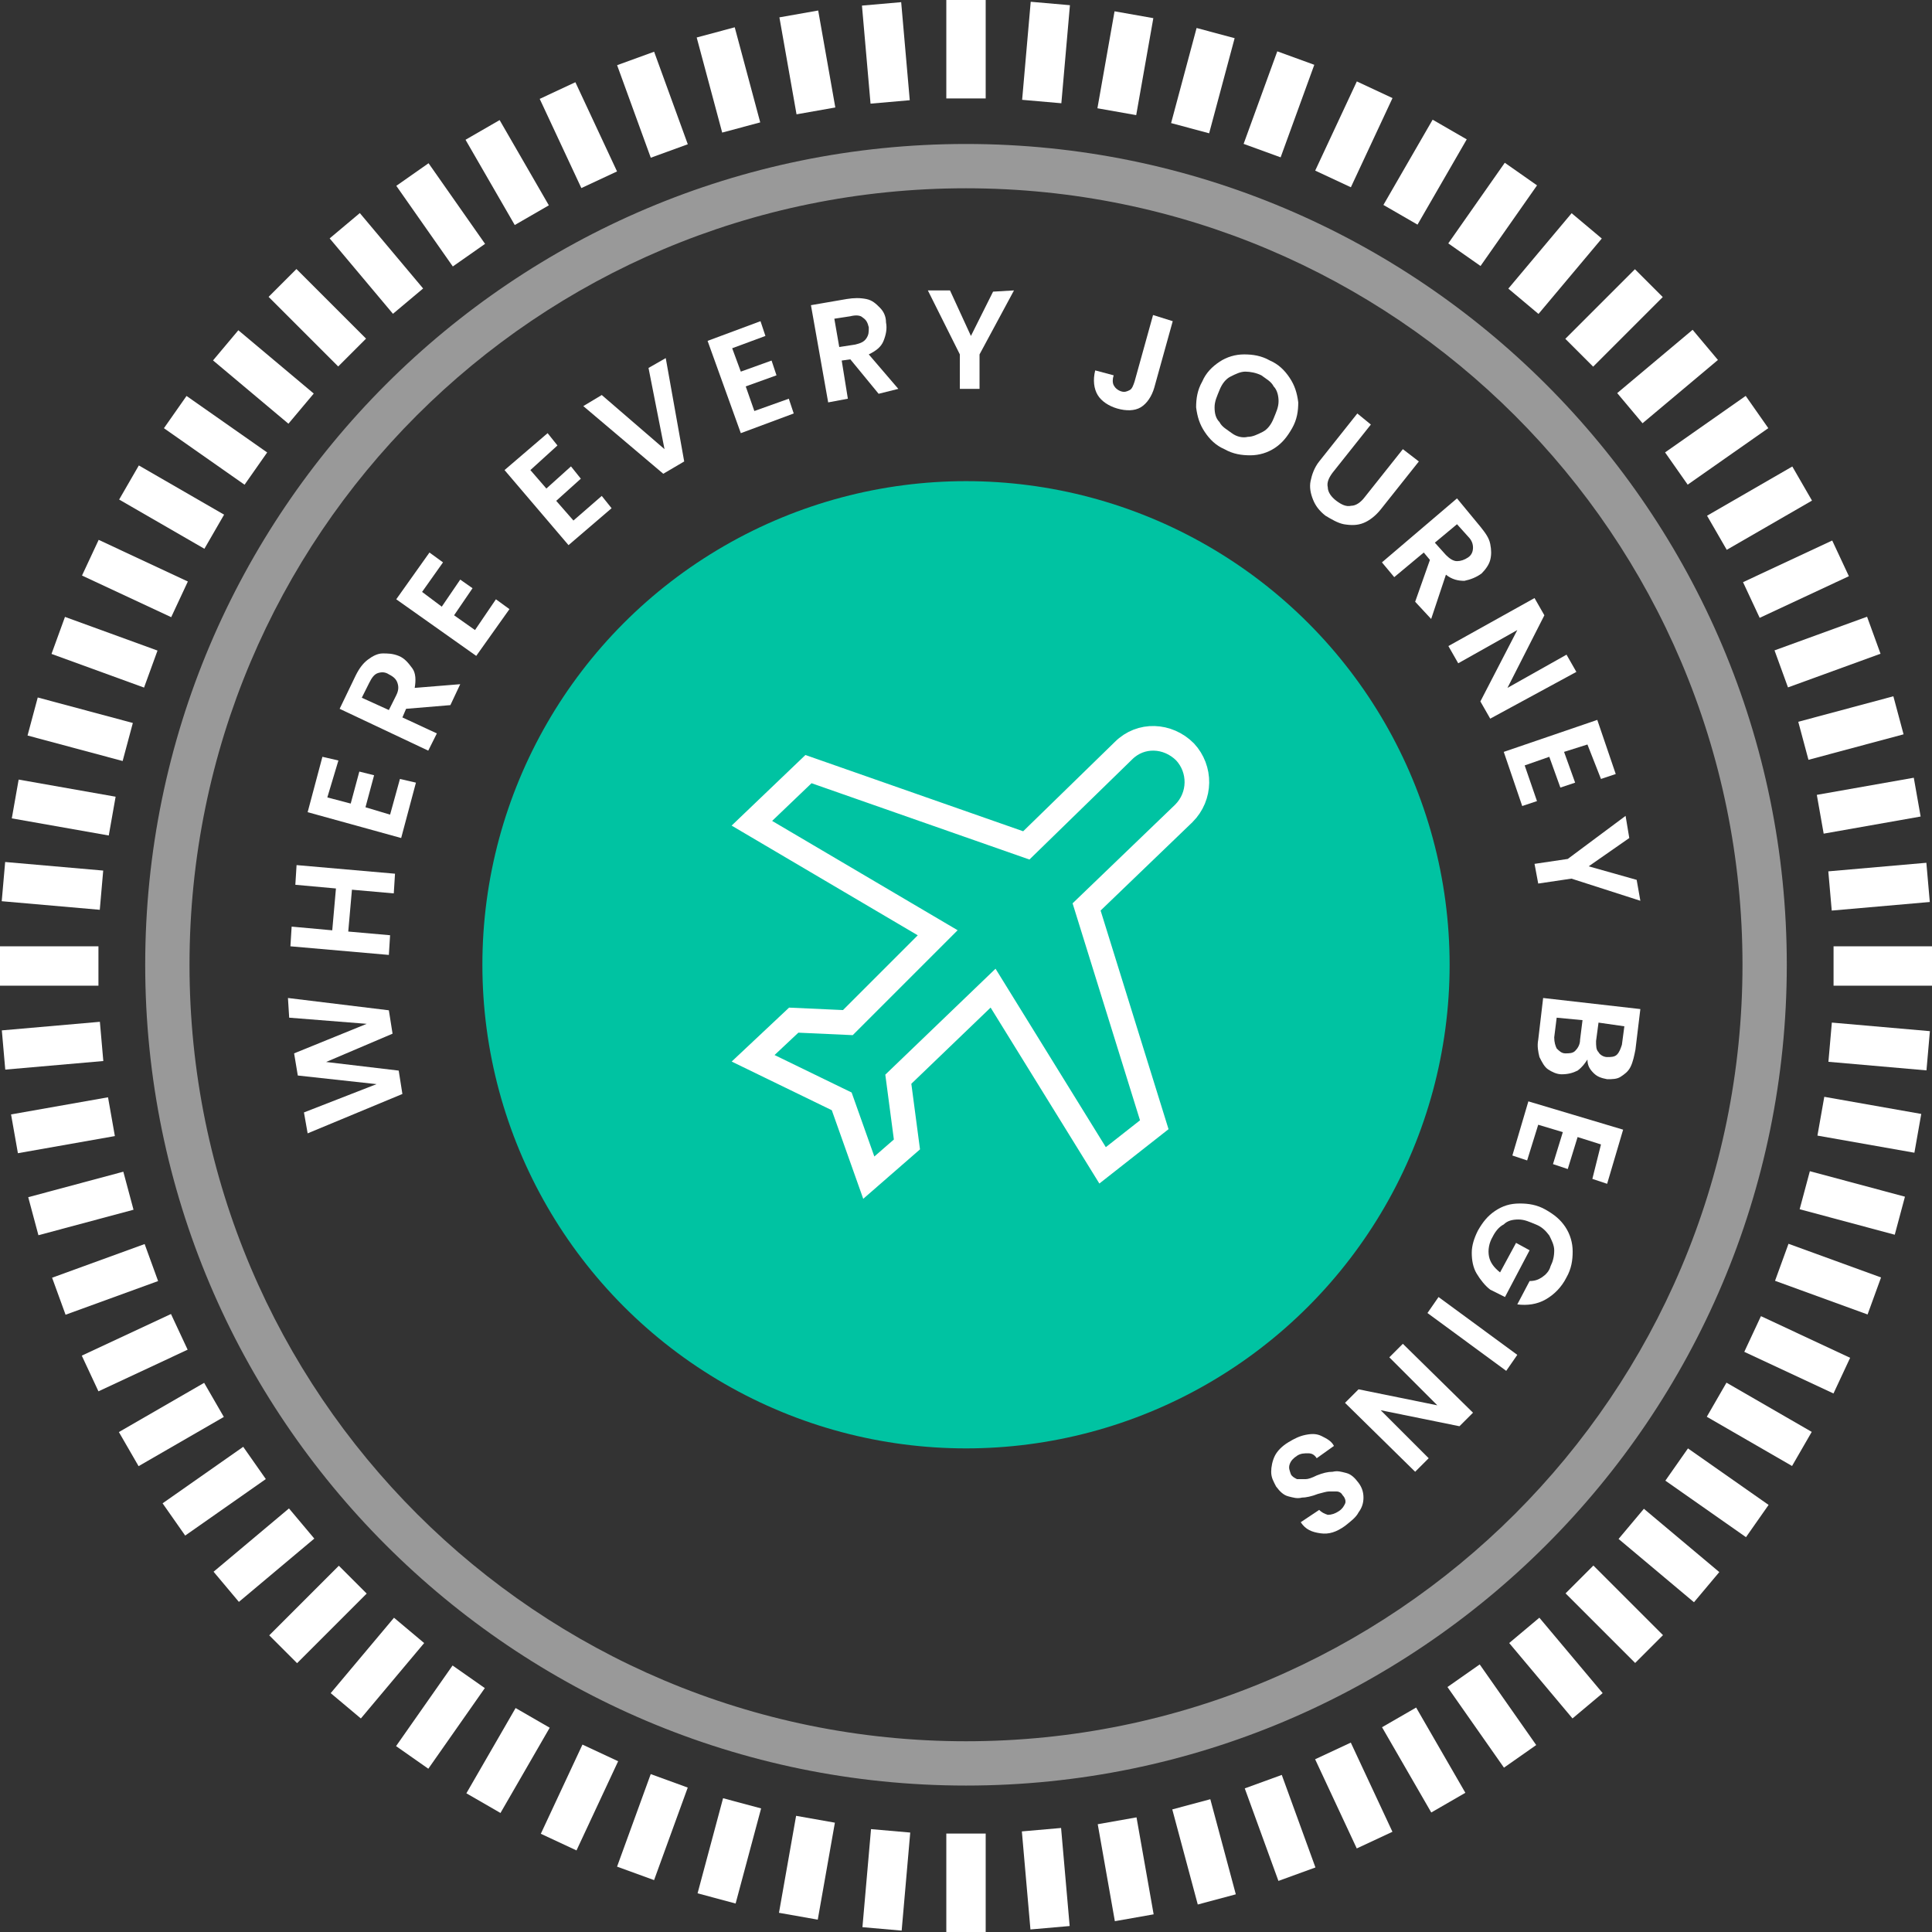 <?xml version="1.0" encoding="utf-8"?>
<!-- Generator: Adobe Illustrator 26.3.1, SVG Export Plug-In . SVG Version: 6.00 Build 0)  -->
<svg version="1.1" id="S_ScatterBrushIdentity_27x11_N_2x"
	 xmlns="http://www.w3.org/2000/svg" xmlns:xlink="http://www.w3.org/1999/xlink" x="0px" y="0px" viewBox="0 0 157 157"
	 style="enable-background:new 0 0 157 157;" xml:space="preserve">
<rect x="0" y="0" width="157" height="157" fill="#333333" stroke="none"/>
<style type="text/css">
	.st0{fill:#00C3A2;}
	.st1{fill:#FFFFFF;}
	.st2{fill:none;stroke:#FFFFFF;stroke-width:2;stroke-miterlimit:10;}
	.st3{opacity:0.5;fill:#FFFFFF;}
</style>
<g>
	<circle class="st0" cx="78.5" cy="78.4" r="39.3"/>
	<g>
		<path class="st1" d="M23.4,81.1l8.2,1l0.3,1.9l-5.4,2.3l5.9,0.7l0.3,1.9L25,92.1l-0.3-1.7l5.9-2.3l-6.4-0.7l-0.3-1.8l5.9-2.4
			l-6.3-0.5L23.4,81.1z"/>
		<path class="st1" d="M24.1,70.3l8,0.7l-0.1,1.6l-3.4-0.3l-0.3,3.4l3.4,0.3l-0.1,1.6l-8-0.7l0.1-1.6l3.3,0.3l0.3-3.4L24,71.9
			L24.1,70.3z"/>
		<path class="st1" d="M26.6,64.8l1.9,0.5l0.7-2.6l1.2,0.3l-0.7,2.6l2,0.6l0.8-2.9l1.3,0.3l-1.2,4.5L25,66l1.2-4.5l1.3,0.3
			L26.6,64.8z"/>
		<path class="st1" d="M36.6,57.3L33,57.6l-0.3,0.7l2.8,1.3L34.8,61l-7.2-3.4l1.3-2.7c0.3-0.6,0.6-1,1-1.3c0.4-0.3,0.8-0.5,1.2-0.5
			s0.8,0,1.3,0.2c0.5,0.2,0.8,0.6,1.1,1s0.3,1,0.2,1.6l3.7-0.3L36.6,57.3z M31.6,57.7l0.6-1.2c0.2-0.4,0.2-0.7,0.1-1
			c-0.1-0.3-0.3-0.5-0.7-0.7c-0.3-0.2-0.6-0.2-0.9-0.1c-0.3,0.1-0.5,0.4-0.7,0.8l-0.6,1.2L31.6,57.7z"/>
		<path class="st1" d="M34.3,48.1l1.6,1.2l1.5-2.2l1,0.7L36.9,50l1.7,1.2l1.7-2.5l1.1,0.8l-2.7,3.8l-6.5-4.6l2.7-3.8l1.1,0.8
			L34.3,48.1z"/>
		<path class="st1" d="M43.1,38.2l1.3,1.5l2-1.8l0.8,1l-2,1.8l1.4,1.6l2.3-2l0.8,1l-3.5,3L41,38.2l3.5-3l0.8,1L43.1,38.2z"/>
		<path class="st1" d="M54.1,29.1l1.5,8.4l-1.7,1L47.4,33l1.5-0.9l5.1,4.4l-1.3-6.6L54.1,29.1z"/>
		<path class="st1" d="M59.5,28.3l0.7,1.9l2.5-0.9l0.4,1.2l-2.5,0.9l0.7,2l2.8-1l0.4,1.2l-4.3,1.6l-2.7-7.5l4.3-1.6l0.4,1.2
			L59.5,28.3z"/>
		<path class="st1" d="M71.4,32l-2.3-2.8l-0.7,0.1l0.5,3.1l-1.6,0.3l-1.4-7.9l2.9-0.5c0.6-0.1,1.1-0.1,1.6,0
			c0.5,0.1,0.8,0.4,1.1,0.7c0.3,0.3,0.5,0.7,0.5,1.2c0.1,0.5,0,1-0.2,1.5c-0.2,0.5-0.6,0.8-1.2,1.1l2.4,2.8L71.4,32z M68.2,28.2
			l1.3-0.2c0.4-0.1,0.7-0.2,0.9-0.5s0.2-0.5,0.2-0.9c-0.1-0.4-0.2-0.6-0.5-0.8c-0.2-0.2-0.6-0.2-1-0.1l-1.3,0.2L68.2,28.2z"/>
		<path class="st1" d="M82.4,23.6l-2.8,5.2l0,2.8l-1.6,0l0-2.8l-2.6-5.2l1.8,0l1.7,3.7l1.8-3.6L82.4,23.6z"/>
		<path class="st1" d="M95.3,26.1l-1.5,5.4c-0.2,0.7-0.6,1.3-1.1,1.6c-0.5,0.3-1.2,0.3-1.9,0.1c-0.7-0.2-1.3-0.6-1.6-1.1
			s-0.4-1.2-0.2-2l1.5,0.4c-0.1,0.3-0.1,0.6,0,0.8s0.3,0.4,0.6,0.5c0.3,0.1,0.5,0,0.7-0.1c0.2-0.1,0.3-0.4,0.4-0.7l1.5-5.4
			L95.3,26.1z"/>
		<path class="st1" d="M97.9,35.1c-0.4-0.6-0.6-1.2-0.7-2c0-0.7,0.1-1.4,0.5-2.1c0.3-0.7,0.8-1.2,1.4-1.6s1.3-0.6,2-0.6
			s1.4,0.1,2.1,0.5c0.7,0.3,1.2,0.8,1.6,1.4s0.6,1.2,0.7,2c0,0.7-0.1,1.4-0.5,2.1c-0.4,0.7-0.8,1.2-1.4,1.6c-0.6,0.4-1.3,0.6-2,0.6
			s-1.4-0.1-2.1-0.5C98.8,36.2,98.3,35.7,97.9,35.1z M101.4,35.5c0.4,0,0.8-0.2,1.2-0.4s0.7-0.6,0.9-1.1c0.2-0.5,0.4-0.9,0.4-1.4
			c0-0.4-0.1-0.9-0.4-1.2c-0.2-0.4-0.6-0.6-1-0.9c-0.4-0.2-0.9-0.3-1.3-0.3s-0.8,0.2-1.2,0.4s-0.7,0.6-0.9,1.1
			c-0.2,0.5-0.4,0.9-0.4,1.4c0,0.5,0.1,0.9,0.4,1.2c0.2,0.4,0.6,0.6,1,0.9C100.5,35.5,101,35.6,101.4,35.5z"/>
		<path class="st1" d="M111.4,34.5l-3.1,3.9c-0.3,0.4-0.5,0.8-0.4,1.2c0,0.4,0.3,0.8,0.7,1.1c0.4,0.3,0.8,0.5,1.2,0.4
			c0.4,0,0.8-0.3,1.1-0.7l3.1-3.9l1.3,1l-3.1,3.9c-0.4,0.5-0.9,0.9-1.4,1.1c-0.5,0.2-1,0.2-1.6,0.1c-0.5-0.1-1-0.4-1.5-0.7
			c-0.5-0.4-0.8-0.8-1-1.3s-0.3-1-0.2-1.5c0.1-0.5,0.3-1.1,0.7-1.6l3.1-3.9L111.4,34.5z"/>
		<path class="st1" d="M115,48.9l1.2-3.4l-0.5-0.6l-2.4,2l-1-1.2l6.1-5.2l1.9,2.3c0.4,0.5,0.7,0.9,0.8,1.4c0.1,0.5,0.1,0.9,0,1.3
			c-0.1,0.4-0.4,0.8-0.7,1.1c-0.4,0.3-0.9,0.5-1.4,0.6c-0.5,0-1-0.1-1.5-0.5l-1.2,3.6L115,48.9z M116.6,44.1l0.9,1
			c0.3,0.3,0.6,0.5,0.9,0.5c0.3,0,0.6-0.1,0.9-0.3c0.3-0.2,0.4-0.5,0.4-0.8c0-0.3-0.1-0.6-0.4-0.9l-0.9-1L116.6,44.1z"/>
		<path class="st1" d="M121.1,58.4l-0.8-1.4l3-5.8l-4.8,2.7l-0.8-1.4l7-3.9l0.8,1.4l-3,5.9l4.8-2.7l0.8,1.4L121.1,58.4z"/>
		<path class="st1" d="M129,60.5l-1.9,0.6l0.9,2.5l-1.2,0.4l-0.9-2.5l-2,0.7l1,2.9l-1.2,0.4l-1.5-4.4l7.6-2.6l1.5,4.4l-1.2,0.4
			L129,60.5z"/>
		<path class="st1" d="M133.3,73.2l-5.6-1.8l-2.7,0.4l-0.3-1.6l2.7-0.4l4.7-3.5l0.3,1.8l-3.3,2.3l3.9,1.1L133.3,73.2z"/>
		<path class="st1" d="M128.2,87c-0.4,0.2-0.8,0.3-1.3,0.3c-0.4,0-0.8-0.2-1.1-0.4c-0.3-0.2-0.5-0.6-0.7-1c-0.1-0.4-0.2-0.9-0.1-1.4
			l0.4-3.4l7.9,0.9l-0.4,3.3c-0.1,0.5-0.2,1-0.4,1.4c-0.2,0.4-0.5,0.6-0.8,0.8c-0.3,0.2-0.7,0.2-1.1,0.2c-0.5-0.1-0.8-0.2-1.1-0.5
			s-0.5-0.6-0.5-1.1C128.8,86.4,128.6,86.7,128.2,87z M126.5,85.2c0.2,0.2,0.4,0.4,0.7,0.4c0.3,0,0.6,0,0.8-0.2
			c0.2-0.2,0.4-0.5,0.4-0.9l0.2-1.6l-2.1-0.2l-0.2,1.6C126.3,84.7,126.4,85,126.5,85.2z M129.9,83.1l-0.2,1.5c0,0.4,0,0.7,0.2,0.9
			c0.1,0.2,0.4,0.4,0.7,0.4c0.3,0,0.6,0,0.8-0.2c0.2-0.2,0.3-0.5,0.4-0.8l0.2-1.5L129.9,83.1z"/>
		<path class="st1" d="M130.1,93l-1.9-0.6l-0.8,2.6l-1.2-0.4l0.8-2.6l-2-0.6l-0.9,2.9l-1.2-0.4l1.3-4.4l7.7,2.3l-1.3,4.4l-1.2-0.4
			L130.1,93z"/>
		<path class="st1" d="M124.3,104.1c0.4,0,0.7-0.1,1-0.3c0.3-0.2,0.6-0.5,0.7-0.9c0.2-0.4,0.3-0.8,0.3-1.3c0-0.4-0.2-0.8-0.4-1.2
			c-0.3-0.4-0.6-0.7-1.1-0.9c-0.5-0.2-0.9-0.4-1.4-0.4s-0.9,0.1-1.2,0.4c-0.4,0.2-0.7,0.6-0.9,1c-0.3,0.5-0.4,1.1-0.3,1.6
			s0.4,0.9,0.9,1.3l1.3-2.4l1.1,0.6l-2,3.8l-1.2-0.6c-0.4-0.3-0.8-0.8-1.1-1.3c-0.3-0.5-0.4-1.1-0.4-1.7c0-0.6,0.2-1.2,0.5-1.8
			c0.4-0.7,0.8-1.2,1.4-1.6s1.2-0.6,2-0.6c0.7,0,1.4,0.1,2.1,0.5s1.2,0.8,1.6,1.4c0.4,0.6,0.6,1.3,0.6,2s-0.1,1.4-0.5,2.1
			c-0.4,0.8-1,1.4-1.7,1.8c-0.7,0.4-1.5,0.5-2.3,0.4L124.3,104.1z"/>
		<path class="st1" d="M122.4,111.4l-6.4-4.7l0.9-1.3l6.4,4.7L122.4,111.4z"/>
		<path class="st1" d="M109.3,114l1.1-1.1l6.4,1.3l-3.9-3.9l1.1-1.1l5.7,5.6l-1.1,1.1l-6.4-1.3l3.9,3.9l-1.1,1.1L109.3,114z"/>
		<path class="st1" d="M106.1,116.6c0.5-0.1,0.9-0.1,1.3,0.1c0.4,0.2,0.8,0.4,1,0.8l-1.4,1c-0.2-0.3-0.4-0.4-0.7-0.4s-0.6,0-0.9,0.2
			c-0.3,0.2-0.5,0.4-0.6,0.7c-0.1,0.3,0,0.5,0.1,0.8c0.1,0.2,0.3,0.3,0.5,0.4c0.2,0,0.4,0,0.7,0c0.2,0,0.5-0.1,0.9-0.3
			c0.5-0.2,0.9-0.3,1.3-0.3c0.4-0.1,0.7,0,1.1,0.1s0.7,0.4,1,0.8c0.3,0.4,0.4,0.8,0.4,1.2c0,0.4-0.1,0.8-0.4,1.2
			c-0.2,0.4-0.6,0.7-1.1,1.1c-0.7,0.5-1.3,0.7-2,0.6s-1.2-0.3-1.6-0.9l1.5-1c0.2,0.2,0.4,0.3,0.7,0.4c0.3,0,0.6-0.1,0.9-0.3
			c0.3-0.2,0.4-0.4,0.5-0.6s0-0.5-0.2-0.7c-0.1-0.2-0.3-0.3-0.5-0.3c-0.2,0-0.4,0-0.6,0c-0.2,0-0.5,0.1-0.9,0.2
			c-0.5,0.2-1,0.3-1.3,0.3c-0.4,0.1-0.7,0-1.1-0.1c-0.4-0.1-0.7-0.4-1-0.8c-0.2-0.4-0.4-0.7-0.4-1.2c0-0.4,0.1-0.9,0.3-1.3
			c0.2-0.4,0.6-0.8,1.1-1.1C105.2,116.9,105.6,116.7,106.1,116.6z"/>
	</g>
	<path class="st2" d="M65.7,62.5l17.7,6.2l7.9-7.7c1.4-1.4,3.6-1.3,5,0.1l0,0c1.3,1.4,1.3,3.6-0.1,5l-7.9,7.6l5.5,17.7l-4.2,3.3
		l-8.9-14.4L73,87.7l0.7,5.3l-3.1,2.7l-2.2-6.2L61.2,86l3.3-3.1l4.4,0.2l7.3-7.3l-15.1-8.9L65.7,62.5z"/>
	<path class="st3" d="M78.5,11.7c-36.8,0-66.7,29.9-66.7,66.7c0,36.8,29.9,66.7,66.7,66.7c36.8,0,66.7-29.9,66.7-66.7
		C145.2,41.6,115.3,11.7,78.5,11.7z M78.5,141.5c-34.8,0-63.1-28.2-63.1-63.1s28.2-63.1,63.1-63.1c34.8,0,63.1,28.2,63.1,63.1
		S113.3,141.5,78.5,141.5z"/>
	<g>
		<rect x="76.9" class="st1" width="3.2" height="8"/>
		<rect x="76.9" y="149" class="st1" width="3.2" height="8"/>
	</g>
	<g>
		
			<rect x="70.4" y="0.3" transform="matrix(0.996 -8.715574e-02 8.715574e-02 0.996 -9.932820e-02 6.292)" class="st1" width="3.2" height="8"/>
		
			<rect x="83.4" y="148.7" transform="matrix(0.996 -8.715574e-02 8.715574e-02 0.996 -12.987 7.989)" class="st1" width="3.2" height="8"/>
	</g>
	<g>
		<rect x="64" y="1.1" transform="matrix(0.985 -0.174 0.174 0.985 0.105 11.463)" class="st1" width="3.2" height="8"/>
		<rect x="89.8" y="147.9" transform="matrix(0.985 -0.174 0.174 0.985 -24.983 18.185)" class="st1" width="3.2" height="8"/>
	</g>
	<g>
		<rect x="57.6" y="2.5" transform="matrix(0.966 -0.259 0.259 0.966 0.326 15.55)" class="st1" width="3.2" height="8"/>
		
			<rect x="96.2" y="146.5" transform="matrix(0.966 -0.259 0.259 0.966 -35.61 30.435)" class="st1" width="3.2" height="8"/>
	</g>
	<g>
		<rect x="51.4" y="4.5" transform="matrix(0.94 -0.342 0.342 0.94 0.293 18.646)" class="st1" width="3.2" height="8"/>
		<rect x="102.4" y="144.5" transform="matrix(0.94 -0.342 0.342 0.94 -44.522 44.52)" class="st1" width="3.2" height="8"/>
	</g>
	<g>
		<rect x="45.4" y="7" transform="matrix(0.906 -0.423 0.423 0.906 -0.235 20.898)" class="st1" width="3.2" height="8"/>
		<rect x="108.4" y="142" transform="matrix(0.906 -0.423 0.423 0.906 -51.406 60.163)" class="st1" width="3.2" height="8"/>
	</g>
	<g>
		<rect x="39.6" y="10" transform="matrix(0.866 -0.5 0.5 0.866 -1.464 22.498)" class="st1" width="3.2" height="8"/>
		<rect x="114.1" y="139" transform="matrix(0.866 -0.5 0.5 0.866 -56.002 77.036)" class="st1" width="3.2" height="8"/>
	</g>
	<g>
		<rect x="34.2" y="13.5" transform="matrix(0.819 -0.574 0.574 0.819 -3.554 23.676)" class="st1" width="3.2" height="8"/>
		
			<rect x="119.6" y="135.5" transform="matrix(0.819 -0.574 0.574 0.819 -58.105 94.769)" class="st1" width="3.2" height="8"/>
	</g>
	<g>
		<rect x="29" y="17.4" transform="matrix(0.766 -0.643 0.643 0.766 -6.613 24.691)" class="st1" width="3.2" height="8"/>
		
			<rect x="124.8" y="131.6" transform="matrix(0.766 -0.643 0.643 0.766 -57.574 112.958)" class="st1" width="3.2" height="8"/>
	</g>
	<g>
		<rect x="24.2" y="21.8" transform="matrix(0.707 -0.707 0.707 0.707 -10.695 25.821)" class="st1" width="3.2" height="8"/>
		
			<rect x="129.6" y="127.2" transform="matrix(0.707 -0.707 0.707 0.707 -54.336 131.179)" class="st1" width="3.2" height="8"/>
	</g>
	<g>
		<rect x="19.8" y="26.6" transform="matrix(0.643 -0.766 0.766 0.643 -15.796 27.351)" class="st1" width="3.2" height="8"/>
		<rect x="134" y="122.4" transform="matrix(0.643 -0.766 0.766 0.643 -48.391 149)" class="st1" width="3.2" height="8"/>
	</g>
	<g>
		<rect x="15.9" y="31.8" transform="matrix(0.574 -0.819 0.819 0.574 -21.849 29.566)" class="st1" width="3.2" height="8"/>
		
			<rect x="137.9" y="117.2" transform="matrix(0.574 -0.819 0.819 0.574 -39.809 165.99)" class="st1" width="3.2" height="8"/>
	</g>
	<g>
		<rect x="12.4" y="37.2" transform="matrix(0.5 -0.866 0.866 0.5 -28.733 32.733)" class="st1" width="3.2" height="8"/>
		<rect x="141.4" y="111.7" transform="matrix(0.5 -0.866 0.866 0.5 -28.733 181.733)" class="st1" width="3.2" height="8"/>
	</g>
	<g>
		<rect x="9.4" y="43" transform="matrix(0.423 -0.906 0.906 0.423 -36.27 37.097)" class="st1" width="3.2" height="8"/>
		
			<rect x="144.4" y="106" transform="matrix(0.423 -0.906 0.906 0.423 -15.371 195.842)" class="st1" width="3.2" height="8"/>
	</g>
	<g>
		<rect x="6.9" y="49" transform="matrix(0.342 -0.94 0.94 0.342 -44.234 42.867)" class="st1" width="3.2" height="8"/>
		
			<rect x="146.9" y="100" transform="matrix(0.342 -0.94 0.94 0.342 4.954207e-03 207.968)" class="st1" width="3.2" height="8"/>
	</g>
	<g>
		<rect x="4.9" y="55.2" transform="matrix(0.259 -0.966 0.966 0.259 -52.354 50.207)" class="st1" width="3.2" height="8"/>
		<rect x="148.9" y="93.8" transform="matrix(0.259 -0.966 0.966 0.259 17.069 217.809)" class="st1" width="3.2" height="8"/>
	</g>
	<g>
		<rect x="3.5" y="61.6" transform="matrix(0.174 -0.985 0.985 0.174 -60.326 59.232)" class="st1" width="3.2" height="8"/>
		
			<rect x="150.3" y="87.4" transform="matrix(0.174 -0.985 0.985 0.174 35.449 225.12)" class="st1" width="3.2" height="8"/>
	</g>
	<g>
		
			<rect x="2.7" y="68" transform="matrix(8.715574e-02 -0.996 0.996 8.715574e-02 -67.823 69.998)" class="st1" width="3.2" height="8"/>
		
			<rect x="151.1" y="81" transform="matrix(8.715574e-02 -0.996 0.996 8.715574e-02 54.737 229.721)" class="st1" width="3.2" height="8"/>
	</g>
	<g>
		
			<rect x="2.4" y="74.5" transform="matrix(4.603257e-11 -1 1 4.603257e-11 -74.5 82.5)" class="st1" width="3.2" height="8"/>
		
			<rect x="151.4" y="74.5" transform="matrix(4.432816e-11 -1 1 4.432816e-11 74.5 231.5)" class="st1" width="3.2" height="8"/>
	</g>
	<g>
		
			<rect x="2.7" y="81" transform="matrix(-8.715574e-02 -0.996 0.996 -8.715574e-02 -80.013 96.668)" class="st1" width="3.2" height="8"/>
		
			<rect x="151.1" y="68" transform="matrix(-8.715574e-02 -0.996 0.996 -8.715574e-02 94.294 230.418)" class="st1" width="3.2" height="8"/>
	</g>
	<g>
		
			<rect x="3.5" y="87.4" transform="matrix(-0.174 -0.985 0.985 -0.174 -84.025 112.368)" class="st1" width="3.2" height="8"/>
		
			<rect x="150.3" y="61.6" transform="matrix(-0.174 -0.985 0.985 -0.174 113.673 226.509)" class="st1" width="3.2" height="8"/>
	</g>
	<g>
		
			<rect x="4.9" y="93.8" transform="matrix(-0.259 -0.966 0.966 -0.259 -86.219 129.406)" class="st1" width="3.2" height="8"/>
		
			<rect x="148.9" y="55.2" transform="matrix(-0.259 -0.966 0.966 -0.259 132.203 219.879)" class="st1" width="3.2" height="8"/>
	</g>
	<g>
		<rect x="6.9" y="100" transform="matrix(-0.342 -0.94 0.94 -0.342 -86.312 147.525)" class="st1" width="3.2" height="8"/>
		<rect x="146.9" y="49" transform="matrix(-0.342 -0.94 0.94 -0.342 149.477 210.704)" class="st1" width="3.2" height="8"/>
	</g>
	<g>
		
			<rect x="9.4" y="106" transform="matrix(-0.423 -0.906 0.906 -0.423 -84.06 166.418)" class="st1" width="3.2" height="8"/>
		
			<rect x="144.4" y="43" transform="matrix(-0.423 -0.906 0.906 -0.423 165.12 199.223)" class="st1" width="3.2" height="8"/>
	</g>
	<g>
		<rect x="12.4" y="111.7" transform="matrix(-0.5 -0.866 0.866 -0.5 -79.271 185.733)" class="st1" width="3.2" height="8"/>
		<rect x="141.4" y="37.2" transform="matrix(-0.5 -0.866 0.866 -0.5 178.805 185.733)" class="st1" width="3.2" height="8"/>
	</g>
	<g>
		
			<rect x="15.9" y="117.2" transform="matrix(-0.574 -0.819 0.819 -0.574 -71.811 205.08)" class="st1" width="3.2" height="8"/>
		
			<rect x="137.9" y="31.8" transform="matrix(-0.574 -0.819 0.819 -0.574 190.256 170.578)" class="st1" width="3.2" height="8"/>
	</g>
	<g>
		
			<rect x="19.8" y="122.4" transform="matrix(-0.643 -0.766 0.766 -0.643 -61.614 224.044)" class="st1" width="3.2" height="8"/>
		<rect x="134" y="26.6" transform="matrix(-0.643 -0.766 0.766 -0.643 199.263 154.143)" class="st1" width="3.2" height="8"/>
	</g>
	<g>
		
			<rect x="24.2" y="127.2" transform="matrix(-0.707 -0.707 0.707 -0.707 -48.679 242.195)" class="st1" width="3.2" height="8"/>
		
			<rect x="129.6" y="21.8" transform="matrix(-0.707 -0.707 0.707 -0.707 205.679 136.836)" class="st1" width="3.2" height="8"/>
	</g>
	<g>
		<rect x="29" y="131.6" transform="matrix(-0.766 -0.643 0.643 -0.766 -33.08 259.1)" class="st1" width="3.2" height="8"/>
		
			<rect x="124.8" y="17.4" transform="matrix(-0.766 -0.643 0.643 -0.766 209.431 119.086)" class="st1" width="3.2" height="8"/>
	</g>
	<g>
		
			<rect x="34.2" y="135.5" transform="matrix(-0.819 -0.574 0.574 -0.819 -14.961 274.337)" class="st1" width="3.2" height="8"/>
		
			<rect x="119.6" y="13.5" transform="matrix(-0.819 -0.574 0.574 -0.819 210.516 101.322)" class="st1" width="3.2" height="8"/>
	</g>
	<g>
		<rect x="39.6" y="139" transform="matrix(-0.866 -0.5 0.5 -0.866 5.464 287.502)" class="st1" width="3.2" height="8"/>
		<rect x="114.1" y="10" transform="matrix(-0.866 -0.5 0.5 -0.866 209.002 83.964)" class="st1" width="3.2" height="8"/>
	</g>
	<g>
		
			<rect x="45.4" y="142" transform="matrix(-0.906 -0.423 0.423 -0.906 27.914 298.228)" class="st1" width="3.2" height="8"/>
		<rect x="108.4" y="7" transform="matrix(-0.906 -0.423 0.423 -0.906 205.025 67.413)" class="st1" width="3.2" height="8"/>
	</g>
	<g>
		
			<rect x="51.4" y="144.5" transform="matrix(-0.94 -0.342 0.342 -0.94 52.049 306.192)" class="st1" width="3.2" height="8"/>
		<rect x="102.4" y="4.5" transform="matrix(-0.94 -0.342 0.342 -0.94 198.785 52.037)" class="st1" width="3.2" height="8"/>
	</g>
	<g>
		
			<rect x="57.6" y="146.5" transform="matrix(-0.966 -0.259 0.259 -0.966 77.476 311.123)" class="st1" width="3.2" height="8"/>
		
			<rect x="96.2" y="2.5" transform="matrix(-0.966 -0.259 0.259 -0.966 190.54 38.162)" class="st1" width="3.2" height="8"/>
	</g>
	<g>
		
			<rect x="64" y="147.9" transform="matrix(-0.985 -0.174 0.174 -0.985 103.759 312.814)" class="st1" width="3.2" height="8"/>
		
			<rect x="89.8" y="1.1" transform="matrix(-0.985 -0.174 0.174 -0.985 180.593 26.064)" class="st1" width="3.2" height="8"/>
	</g>
	<g>
		
			<rect x="70.4" y="148.7" transform="matrix(-0.996 -8.715574e-02 8.715574e-02 -0.996 130.43 311.128)" class="st1" width="3.2" height="8"/>
		
			<rect x="83.4" y="0.3" transform="matrix(-0.996 -8.715574e-02 8.715574e-02 -0.996 169.289 15.958)" class="st1" width="3.2" height="8"/>
	</g>
</g>
</svg>
